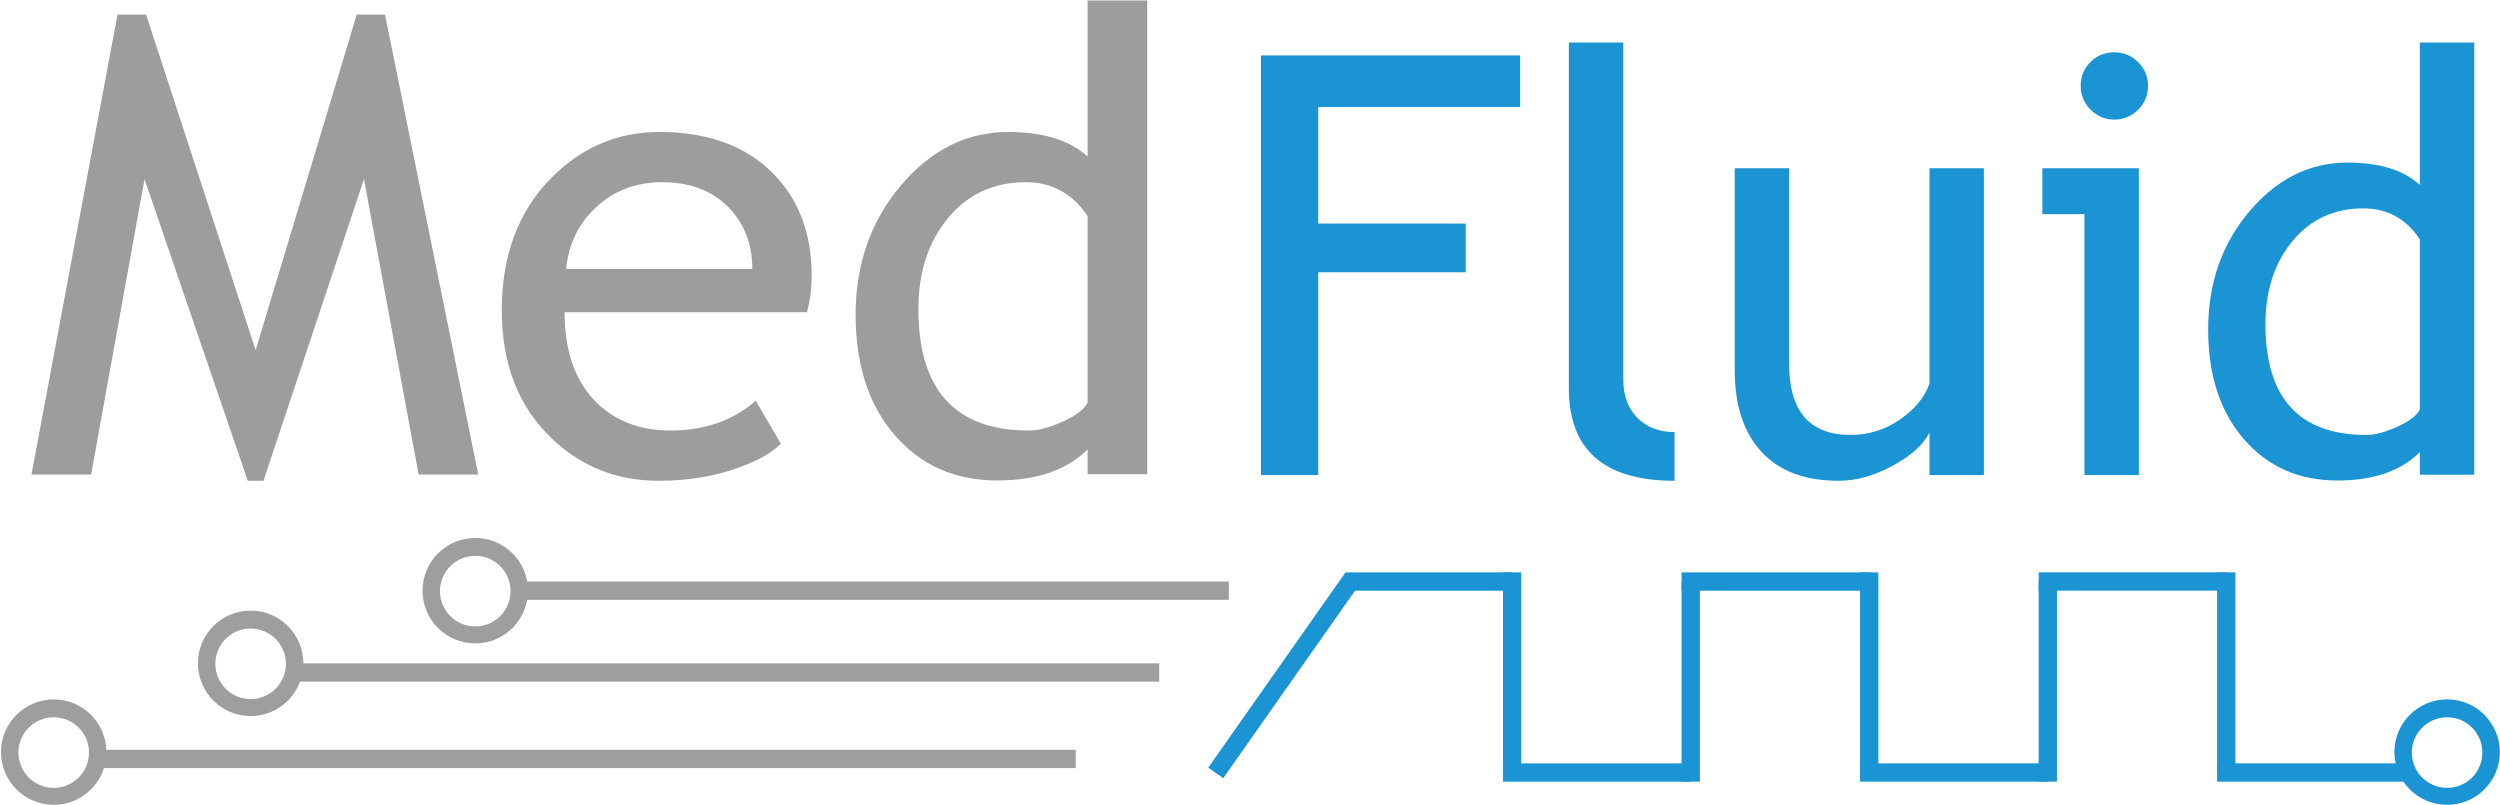 <?xml version="1.0" encoding="UTF-8"?> <svg xmlns="http://www.w3.org/2000/svg" xmlns:xlink="http://www.w3.org/1999/xlink" version="1.1" id="圖層_1" x="0px" y="0px" width="930.625px" height="299.75px" viewBox="0 0 930.625 299.75" style="enable-background:new 0 0 930.625 299.75;" xml:space="preserve"> <rect x="501.034" y="213.063" style="fill:#1A94D3;" width="61.917" height="6.817"></rect> <rect x="559.48" y="213.063" style="fill:#1A94D3;" width="6.817" height="74.511"></rect> <rect x="559.481" y="284.163" style="fill:#1A94D3;" width="69.898" height="6.817"></rect> <rect x="625.971" y="216.46" style="fill:#1A94D3;" width="6.818" height="74.509"></rect> <rect x="625.971" y="213.063" style="fill:#1A94D3;" width="69.837" height="6.817"></rect> <rect x="692.399" y="213.063" style="fill:#1A94D3;" width="6.816" height="74.511"></rect> <rect x="692.4" y="284.158" style="fill:#1A94D3;" width="69.897" height="6.816"></rect> <rect x="758.889" y="216.454" style="fill:#1A94D3;" width="6.818" height="74.509"></rect> <rect x="758.889" y="213.057" style="fill:#1A94D3;" width="69.838" height="6.818"></rect> <rect x="825.317" y="213.057" style="fill:#1A94D3;" width="6.816" height="74.511"></rect> <rect x="825.317" y="284.158" style="fill:#1A94D3;" width="69.837" height="6.816"></rect> <rect x="433.598" y="247.974" transform="matrix(-0.575 0.818 -0.818 -0.575 958.616 4.871)" style="fill:#1A94D3;" width="88.891" height="6.818"></rect> <g> <defs> <rect id="SVGID_1_" x="-183.5" y="-226" width="1280" height="720"></rect> </defs> <clipPath id="SVGID_2_"> <use xlink:href="#SVGID_1_" style="overflow:visible;"></use> </clipPath> <path style="clip-path:url(#SVGID_2_);fill:#1A94D3;" d="M910.931,260.351c-10.839,0-19.624,8.786-19.624,19.624 c0,10.839,8.785,19.625,19.624,19.625c10.838,0,19.624-8.786,19.624-19.625C930.555,269.137,921.769,260.351,910.931,260.351 M910.931,293.284c-7.256,0-13.138-5.882-13.138-13.138s5.882-13.138,13.138-13.138s13.138,5.882,13.138,13.138 S918.187,293.284,910.931,293.284"></path> <path style="clip-path:url(#SVGID_2_);fill:#9E9E9F;" d="M176.917,200.256c-10.838,0-19.624,8.787-19.624,19.625 s8.786,19.624,19.624,19.624s19.624-8.786,19.624-19.624S187.755,200.256,176.917,200.256 M176.917,233.19 c-7.256,0-13.138-5.883-13.138-13.139c0-7.255,5.882-13.137,13.138-13.137s13.138,5.882,13.138,13.137 C190.055,227.308,184.173,233.19,176.917,233.19"></path> <path style="clip-path:url(#SVGID_2_);fill:#9E9E9F;" d="M93.3,227.299c-10.838,0-19.625,8.786-19.625,19.624 s8.787,19.625,19.625,19.625s19.624-8.787,19.624-19.625S104.138,227.299,93.3,227.299 M93.3,260.232 c-7.256,0-13.138-5.882-13.138-13.138s5.882-13.138,13.138-13.138s13.137,5.882,13.137,13.138S100.556,260.232,93.3,260.232"></path> <rect x="194.945" y="216.472" style="clip-path:url(#SVGID_2_);fill:#9E9E9F;" width="262.472" height="6.818"></rect> <rect x="111.329" y="246.923" style="clip-path:url(#SVGID_2_);fill:#9E9E9F;" width="320.191" height="6.818"></rect> <rect x="38.07" y="279.109" style="clip-path:url(#SVGID_2_);fill:#9E9E9F;" width="362.372" height="6.816"></rect> <polygon style="clip-path:url(#SVGID_2_);fill:#1A94D3;" points="490.713,39.825 490.713,83.224 545.622,83.224 545.622,101.352 490.713,101.352 490.713,176.841 469.388,176.841 469.388,20.634 565.88,20.634 565.88,39.825 "></polygon> <path style="clip-path:url(#SVGID_2_);fill:#1A94D3;" d="M584.006,144.529V15.839h20.259V141.12c0,6.11,1.761,10.926,5.278,14.446 s8.118,5.28,13.806,5.28v18.124C597.119,178.971,584.006,167.493,584.006,144.529"></path> <path style="clip-path:url(#SVGID_2_);fill:#1A94D3;" d="M665.999,62.647v72.817c0,17.633,7.641,26.444,22.924,26.444 c6.683,0,12.795-1.917,18.339-5.756c5.546-3.834,9.206-8.28,10.983-13.328V62.647h20.259v114.193h-20.259V161.06 c-2.275,4.477-6.844,8.579-13.702,12.312c-6.859,3.733-13.559,5.6-20.099,5.6c-12.512,0-22.089-3.586-28.733-10.769 c-6.648-7.178-9.97-17.38-9.97-30.603V62.647H665.999z"></path> <path style="clip-path:url(#SVGID_2_);fill:#1A94D3;" d="M775.929,176.841V79.704h-15.673V62.648h35.932v114.193H775.929z M787.02,19.461c3.479,0,6.449,1.229,8.902,3.682c2.45,2.448,3.677,5.382,3.677,8.791c0,3.49-1.227,6.455-3.677,8.908 c-2.453,2.453-5.424,3.677-8.902,3.677c-3.415,0-6.346-1.224-8.799-3.677c-2.451-2.453-3.679-5.418-3.679-8.908 c0-3.48,1.21-6.429,3.624-8.847C780.582,20.675,783.534,19.461,787.02,19.461"></path> <path style="clip-path:url(#SVGID_2_);fill:#1A94D3;" d="M900.783,176.729v-8.422c-7.036,7.036-17.274,10.557-30.709,10.557 c-14.286,0-25.872-5.119-34.757-15.356c-8.888-10.232-13.328-23.879-13.328-40.941c0-17.126,5.118-31.755,15.354-43.875 c10.235-12.119,22.426-18.178,36.571-18.178c11.798,0,20.756,2.771,26.869,8.315v-52.99h20.258v160.891H900.783z M900.783,89.086 c-5.117-7.673-12.12-11.517-21.005-11.517c-10.875,0-19.671,4.057-26.39,12.16c-6.716,8.103-10.074,18.411-10.074,30.915 c0,27.512,12.509,41.265,37.529,41.265c3.199,0,7.038-1.012,11.518-3.035c4.476-2.028,7.283-4.178,8.422-6.455V89.086z"></path> <polygon style="clip-path:url(#SVGID_2_);fill:#9D9D9E;" points="155.818,176.634 135.484,66.664 98.084,178.971 92.241,178.971 53.794,66.664 33.925,176.634 11.72,176.634 43.744,5.425 54.376,5.425 95.166,130.357 132.793,5.425 143.314,5.425 178.023,176.634 "></polygon> <path style="clip-path:url(#SVGID_2_);fill:#9D9D9E;" d="M300.381,116.214h-90.218c0,14.648,4.011,25.908,12.033,33.773 c7.092,6.858,16.207,10.282,27.35,10.282c12.696,0,23.293-3.696,31.786-11.102l9.352,16.014c-3.429,3.43-8.69,6.389-15.776,8.883 c-8.882,3.272-18.781,4.906-29.687,4.906c-15.736,0-29.099-5.337-40.086-16.009c-12.231-11.766-18.346-27.583-18.346-47.451 c0-20.643,6.272-37.203,18.817-49.667c11.219-11.143,24.502-16.712,39.848-16.712c17.84,0,31.826,5.023,41.958,15.074 c9.818,9.661,14.724,22.478,14.724,38.452C302.136,107.564,301.554,112.086,300.381,116.214 M246.506,67.832 c-9.894,0-18.189,3.192-24.891,9.581c-6.389,6.079-10.01,13.636-10.87,22.67h69.302c0-8.958-2.802-16.434-8.412-22.438 C265.479,71.105,257.104,67.832,246.506,67.832"></path> <path style="clip-path:url(#SVGID_2_);fill:#9D9D9E;" d="M404.863,176.518v-9.231c-7.713,7.714-18.933,11.568-33.657,11.568 c-15.66,0-28.361-5.609-38.098-16.829c-9.742-11.22-14.608-26.181-14.608-44.876c0-18.776,5.609-34.805,16.828-48.093 c11.22-13.283,24.578-19.924,40.086-19.924c12.929,0,22.747,3.04,29.449,9.115V0.163h22.206v176.354H404.863z M404.863,80.452 c-5.609-8.417-13.283-12.62-23.02-12.62c-11.922,0-21.563,4.441-28.927,13.323c-7.36,8.878-11.042,20.177-11.042,33.89 c0,30.152,13.712,45.226,41.138,45.226c3.505,0,7.708-1.107,12.62-3.328c4.906-2.221,7.987-4.578,9.231-7.071V80.452z"></path> <path style="clip-path:url(#SVGID_2_);fill:#9E9E9F;" d="M19.992,260.351c-10.839,0-19.625,8.786-19.625,19.624 S9.153,299.6,19.992,299.6c10.838,0,19.624-8.787,19.624-19.625S30.83,260.351,19.992,260.351 M19.992,293.284 c-7.256,0-13.138-5.882-13.138-13.138s5.882-13.138,13.138-13.138c7.255,0,13.137,5.882,13.137,13.138 S27.247,293.284,19.992,293.284"></path> </g> </svg> 